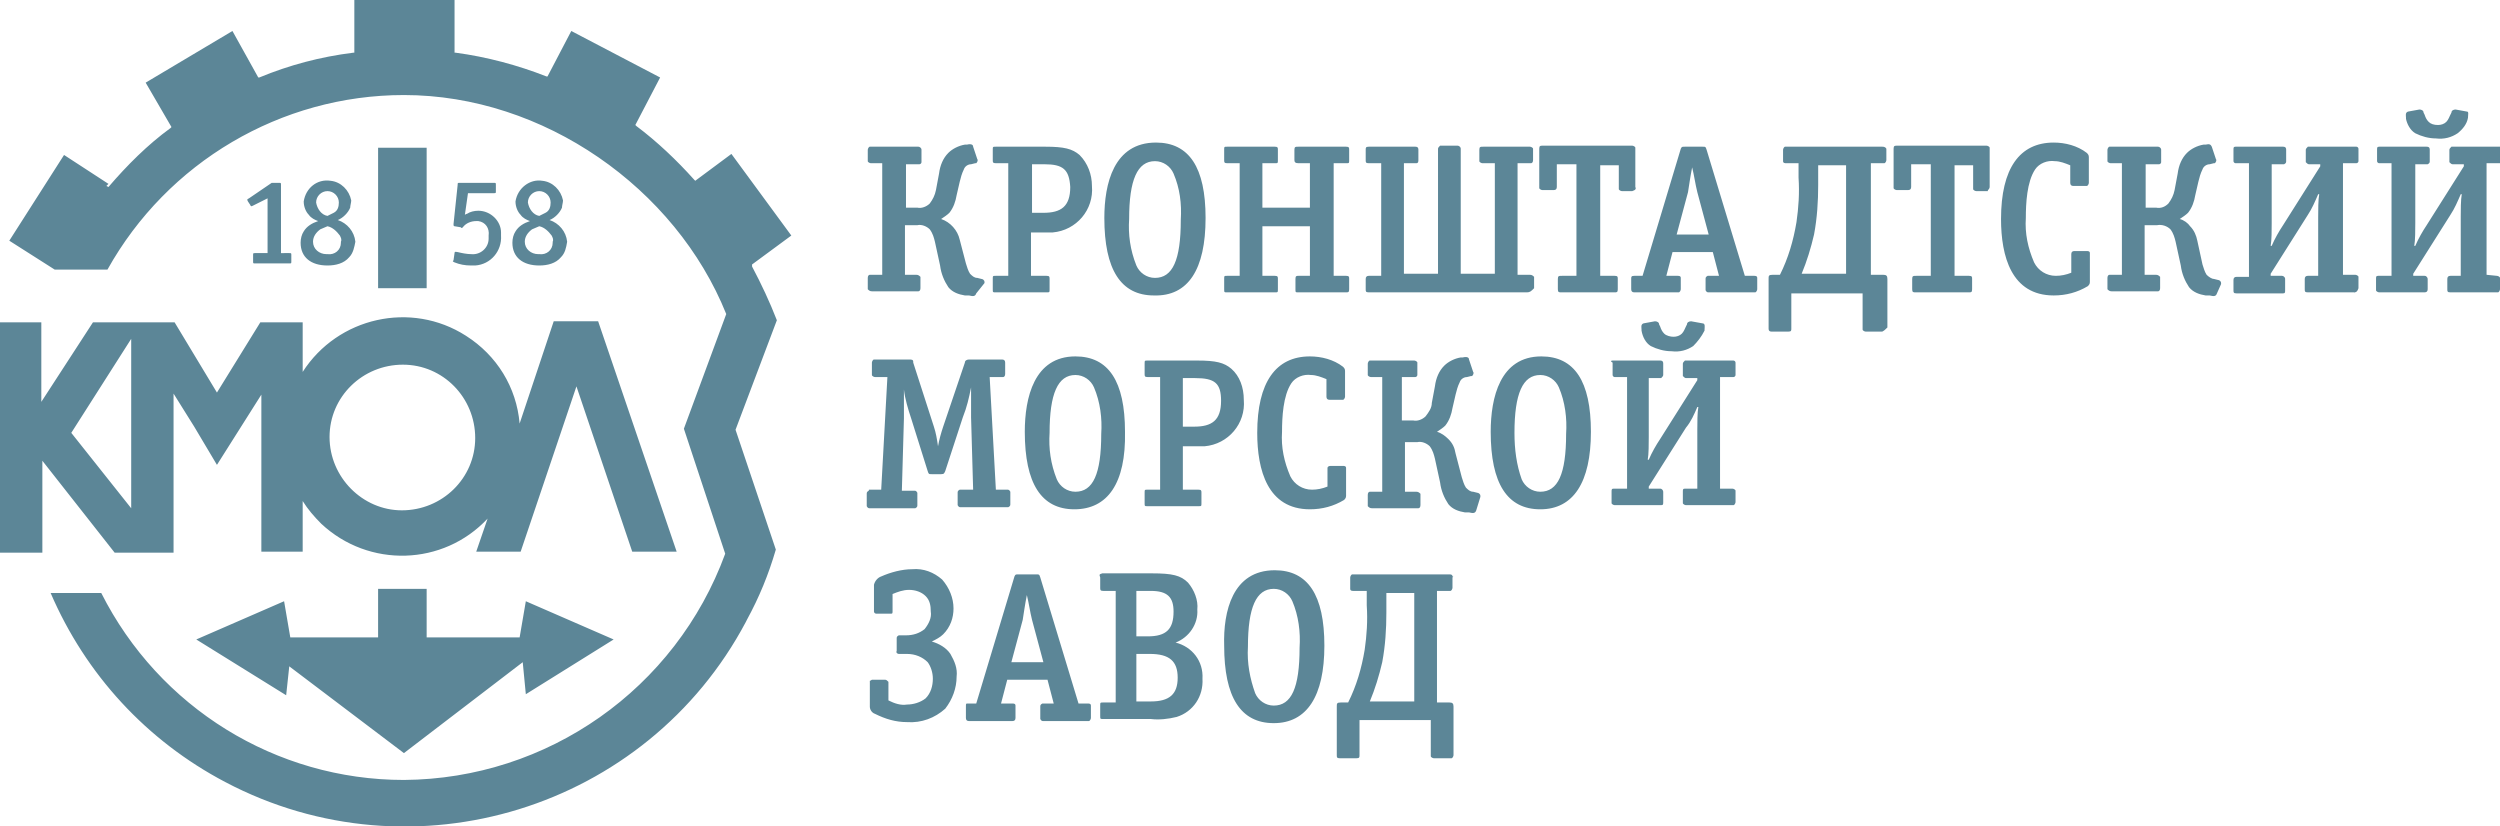 <?xml version="1.0" encoding="UTF-8"?> <!-- Generator: Adobe Illustrator 28.2.0, SVG Export Plug-In . SVG Version: 6.00 Build 0) --> <svg xmlns="http://www.w3.org/2000/svg" xmlns:xlink="http://www.w3.org/1999/xlink" id="Layer_1" x="0px" y="0px" viewBox="0 0 242 80" style="enable-background:new 0 0 242 80;" xml:space="preserve"> <style type="text/css"> .st0{fill-rule:evenodd;clip-rule:evenodd;fill:#5C8697;} </style> <path id="logo_1.svg" class="st0" d="M241.7,26.7c0.1,0,0.3,0.1,0.3,0.2c0,0,0,0,0,0V28c0,0.1-0.1,0.3-0.2,0.3c0,0-0.1,0-0.1,0h-4.5 c-0.3,0-0.3-0.1-0.3-0.3v-1c0-0.2,0.1-0.3,0.3-0.3h1V21c0-0.6,0-1.7,0.1-2.2h-0.1c-0.3,0.7-0.6,1.4-1,2l-3.6,5.7v0.2h1.1 c0.2,0,0.3,0.2,0.3,0.3v1c0,0.2-0.1,0.3-0.3,0.3h-4.4c-0.1,0-0.3-0.1-0.3-0.2c0,0,0-0.1,0-0.1v-1c0-0.2,0-0.3,0.2-0.3 c0,0,0.1,0,0.1,0h1.2V15.8h-1.2c-0.1,0-0.2-0.1-0.2-0.2c0,0,0,0,0-0.1v-1c0-0.2,0-0.3,0.2-0.3h4.6c0.3,0,0.3,0.2,0.3,0.3v1.1 c0,0.1,0,0.2-0.2,0.3c0,0,0,0-0.1,0h-1.1v5.7c0,0.6,0,1.7-0.1,2.2h0.1c0.3-0.7,0.7-1.4,1.1-2l3.6-5.7v-0.2h-1.1 c-0.1,0-0.2-0.1-0.3-0.2c0,0,0,0,0-0.1v-1.1c0-0.1,0.1-0.2,0.2-0.3c0,0,0,0,0.1,0h4.6c0.1,0,0.2,0.1,0.2,0.2c0,0,0,0.1,0,0.1v1.1 c0,0.1-0.1,0.2-0.2,0.2c0,0,0,0,0,0h-1.3v10.8L241.7,26.7L241.7,26.7L241.7,26.7z M238.9,11.4c-0.1,0.6-0.5,1.1-1,1.5 c-0.6,0.4-1.3,0.6-2.1,0.5c-0.7,0-1.4-0.2-2-0.5c-0.5-0.3-0.8-0.9-0.9-1.4l0-0.1c0-0.2-0.1-0.5,0.2-0.6l1.1-0.2 c0.2,0,0.4,0.1,0.4,0.3l0.1,0.2c0.1,0.3,0.2,0.5,0.4,0.7c0.2,0.2,0.5,0.3,0.9,0.3c0.3,0,0.6-0.1,0.8-0.3c0.2-0.2,0.3-0.5,0.4-0.7 l0.1-0.2c0-0.2,0.2-0.3,0.4-0.3l1.1,0.2C239,10.8,238.9,11.1,238.9,11.4L238.9,11.4L238.9,11.4z M227.9,28.3h-4.5 c-0.3,0-0.3-0.1-0.3-0.3v-1c0-0.2,0.1-0.3,0.3-0.3h1V21c0-0.6,0-1.7,0.1-2.2h-0.1c-0.3,0.7-0.6,1.4-1,2l-3.6,5.7v0.2h1.1 c0.1,0,0.3,0.1,0.3,0.3c0,0,0,0.1,0,0.1v1c0,0.2,0,0.3-0.2,0.3c0,0-0.1,0-0.1,0h-4.4c-0.3,0-0.3-0.1-0.3-0.3v-1 c0-0.2,0.1-0.3,0.3-0.3h1.2V15.8h-1.3c-0.1,0-0.2-0.1-0.2-0.2c0,0,0,0,0-0.1v-1c0-0.2,0-0.3,0.2-0.3h4.6c0.3,0,0.3,0.2,0.3,0.3v1.1 c0,0.1,0,0.2-0.2,0.3c0,0,0,0-0.1,0h-1.1v5.7c0,0.6,0,1.7-0.1,2.2h0.1c0.3-0.7,0.7-1.4,1.1-2l3.6-5.7v-0.2h-1.1 c-0.1,0-0.2-0.1-0.3-0.2c0,0,0,0,0-0.1v-1.1c0-0.1,0.1-0.2,0.2-0.3c0,0,0,0,0.1,0h4.6c0.1,0,0.2,0.1,0.2,0.2c0,0,0,0.1,0,0.1v1.1 c0,0.1-0.1,0.2-0.2,0.2c0,0,0,0,0,0h-1.3v10.8h1.2c0.1,0,0.3,0.1,0.3,0.2c0,0,0,0,0,0v1.1C228.2,28.2,228.1,28.3,227.9,28.3 C228,28.4,227.9,28.4,227.9,28.3L227.9,28.3z M214.6,28.4c-0.1,0.3-0.3,0.3-0.7,0.2l-0.4,0c-0.6-0.1-1.2-0.3-1.6-0.8 c-0.4-0.6-0.7-1.3-0.8-2.1l-0.5-2.3c-0.1-0.4-0.2-0.8-0.5-1.2c-0.3-0.3-0.8-0.5-1.3-0.4h-1.2v4.8h1.1c0.2,0,0.3,0.1,0.4,0.2 c0,0,0,0.1,0,0.1v1c0,0.2-0.1,0.3-0.2,0.3c0,0-0.1,0-0.1,0h-4.4c-0.2,0-0.3-0.1-0.4-0.2c0,0,0-0.1,0-0.1v-1c0-0.2,0.1-0.3,0.2-0.3 c0,0,0.1,0,0.1,0h1.1V15.8h-1.1c-0.1,0-0.3-0.1-0.3-0.2c0,0,0-0.1,0-0.1v-1c0-0.1,0.1-0.3,0.2-0.3c0,0,0.1,0,0.1,0h4.6 c0.1,0,0.3,0.1,0.3,0.3c0,0,0,0,0,0.1v1.1c0,0.1-0.1,0.2-0.2,0.2c0,0,0,0-0.1,0h-1.2v4.2h1c0.5,0.1,0.9-0.1,1.2-0.4 c0.3-0.4,0.5-0.8,0.6-1.3l0.3-1.6c0.1-0.8,0.4-1.5,0.9-2c0.4-0.4,1-0.7,1.6-0.8l0.2,0c0.4-0.1,0.5,0,0.6,0.2l0.4,1.2 c0.1,0.1,0,0.3-0.1,0.4c0,0-0.1,0-0.1,0l-0.4,0.1c-0.3,0-0.6,0.2-0.7,0.5c-0.2,0.4-0.3,0.8-0.4,1.2l-0.3,1.3 c-0.1,0.6-0.3,1.2-0.7,1.7c-0.2,0.2-0.5,0.4-0.8,0.6c0.4,0.1,0.8,0.4,1,0.7c0.4,0.4,0.6,0.9,0.7,1.4l0.5,2.3c0.1,0.3,0.2,0.7,0.4,1 c0.2,0.2,0.5,0.4,0.7,0.4l0.4,0.1c0.1,0,0.3,0.1,0.3,0.3c0,0,0,0.1,0,0.1L214.6,28.4L214.6,28.4z M198.8,28.6 c-4.1,0-5.1-3.8-5.1-7.4c0-4.9,1.8-7.4,5.1-7.4c1.1,0,2.3,0.3,3.2,1c0.1,0.1,0.2,0.2,0.2,0.4v2.5c0,0.1-0.1,0.3-0.2,0.3 c0,0-0.1,0-0.1,0h-1.2c-0.2,0-0.3-0.1-0.3-0.3v-1.7c-0.5-0.2-1-0.4-1.5-0.4c-0.7-0.1-1.5,0.2-1.9,0.8c-0.8,1.2-0.9,3.3-0.9,4.7 c-0.1,1.5,0.2,2.9,0.8,4.3c0.4,0.8,1.2,1.3,2.1,1.3c0.5,0,1-0.1,1.5-0.3v-1.8c0-0.2,0.1-0.3,0.3-0.3h1.2c0.1,0,0.3,0,0.3,0.2 c0,0,0,0.1,0,0.1v2.7c0,0.2-0.1,0.3-0.2,0.4C201.1,28.3,200,28.6,198.8,28.6L198.8,28.6L198.8,28.6z M192.4,18.5h-1.1 c-0.1,0-0.3-0.1-0.3-0.2c0,0,0-0.1,0-0.1v-2.2h-1.8v10.7h1.4c0.3,0,0.3,0.1,0.3,0.3v1c0,0.3-0.1,0.3-0.3,0.3h-5.1 c-0.3,0-0.4,0-0.4-0.3v-1c0-0.3,0.1-0.3,0.4-0.3h1.4V15.9h-1.9v2.2c0,0.2-0.1,0.3-0.3,0.3h-1.1c-0.1,0-0.3-0.1-0.3-0.2 c0,0,0-0.1,0-0.1v-3.7c0-0.3,0.1-0.3,0.4-0.3h8.6c0.1,0,0.3,0.1,0.3,0.2c0,0,0,0.1,0,0.1v3.7c0,0.1-0.1,0.3-0.2,0.3 C192.5,18.5,192.4,18.5,192.4,18.5L192.4,18.5z M182.2,32.1h-1.6c-0.1,0-0.3-0.1-0.3-0.2c0,0,0-0.1,0-0.1v-3.4h-6.9v3.4 c0,0.2,0,0.3-0.3,0.3h-1.6c-0.3,0-0.3-0.2-0.3-0.3V27c0-0.3,0-0.4,0.4-0.4h0.7c0.8-1.6,1.3-3.3,1.6-5.1c0.2-1.4,0.3-2.8,0.2-4.3 v-1.4h-1.2c-0.1,0-0.3,0-0.3-0.2c0,0,0-0.1,0-0.1v-1c0-0.1,0.1-0.3,0.2-0.3c0,0,0.1,0,0.1,0h9.3c0.1,0,0.3,0,0.4,0.2 c0,0,0,0.1,0,0.1v1c0,0.1-0.1,0.3-0.2,0.3c0,0-0.1,0-0.1,0h-1.2v10.8h1.2c0.3,0,0.4,0.1,0.4,0.4v4.7C182.5,31.9,182.4,32,182.2,32.1 C182.2,32.1,182.2,32.1,182.2,32.1L182.2,32.1L182.2,32.1z M178.7,16H176l0,1.9c0,1.6-0.1,3.2-0.4,4.8c-0.3,1.3-0.7,2.6-1.2,3.8h4.3 L178.7,16L178.7,16L178.7,16z M169.7,28.3h-4.3c-0.1,0-0.2,0-0.3-0.2c0,0,0-0.1,0-0.1V27c0-0.1,0-0.2,0.2-0.3c0,0,0.1,0,0.1,0h1 l-0.6-2.3h-3.9l-0.6,2.3h1.1c0.1,0,0.3,0,0.3,0.2c0,0,0,0.1,0,0.1V28c0,0.1-0.1,0.3-0.2,0.3c0,0-0.1,0-0.1,0h-4.2 c-0.2,0-0.3-0.1-0.3-0.3V27c0-0.2,0-0.3,0.3-0.3h0.8l3.7-12.3c0.1-0.2,0.1-0.2,0.4-0.2h1.7c0.3,0,0.3,0,0.4,0.3l3.7,12.2h0.9 c0.1,0,0.3,0,0.3,0.2c0,0,0,0.1,0,0.1V28c0,0.1-0.1,0.3-0.2,0.3C169.8,28.3,169.8,28.3,169.7,28.3L169.7,28.3z M164.3,18.6 c-0.2-0.8-0.3-1.6-0.5-2.4c-0.2,1-0.3,1.8-0.4,2.4l-1.1,4.1h3.1L164.3,18.6z M158,18.5H157c-0.1,0-0.3-0.1-0.3-0.2c0,0,0-0.1,0-0.1 v-2.2h-1.8v10.7h1.4c0.3,0,0.3,0.1,0.3,0.3v1c0,0.3-0.1,0.3-0.3,0.3h-5.1c-0.3,0-0.4,0-0.4-0.3v-1c0-0.3,0.1-0.3,0.4-0.3h1.4V15.9 h-1.9v2.2c0,0.2-0.1,0.3-0.3,0.3h-1.1c-0.1,0-0.3-0.1-0.3-0.2c0,0,0-0.1,0-0.1v-3.7c0-0.3,0.1-0.3,0.4-0.3h8.6 c0.1,0,0.3,0.1,0.3,0.2c0,0,0,0.1,0,0.1v3.7C158.4,18.3,158.3,18.4,158,18.5C158.1,18.5,158.1,18.5,158,18.5L158,18.5L158,18.5z M147.8,28.3h-15.3c-0.3,0-0.3-0.1-0.3-0.3v-1c0-0.2,0.1-0.3,0.3-0.3h1.2V15.8h-1.2c-0.3,0-0.3-0.1-0.3-0.3v-1c0-0.2,0-0.3,0.3-0.3 h4.5c0.3,0,0.3,0.2,0.3,0.3v1c0,0.1,0,0.3-0.2,0.3h-1.2v10.7h3.3V14.4c0-0.1,0.1-0.2,0.2-0.3c0,0,0,0,0.1,0h1.6 c0.1,0,0.3,0.1,0.3,0.3c0,0,0,0,0,0.1v12h3.3V15.8h-1.2c-0.1,0-0.3-0.1-0.3-0.2c0,0,0,0,0,0v-1.1c0-0.3,0.1-0.3,0.4-0.3h4.5 c0.1,0,0.3,0.1,0.3,0.2c0,0,0,0.1,0,0.1v1c0,0.2-0.1,0.3-0.2,0.3c0,0,0,0,0,0h-1.3v10.8h1.2c0.2,0,0.3,0.1,0.4,0.2c0,0,0,0.1,0,0.1 v1C148.2,28.2,148.1,28.3,147.8,28.3C147.9,28.3,147.9,28.3,147.8,28.3L147.8,28.3L147.8,28.3z M136.9,34.9c0.1,0,0.3,0.1,0.3,0.2 c0,0,0,0,0,0.1v1.1c0,0.1-0.1,0.2-0.2,0.2c0,0-0.1,0-0.1,0h-1.2v4.2h1.1c0.4,0.1,0.9-0.1,1.2-0.4c0.3-0.4,0.6-0.8,0.6-1.3l0.3-1.6 c0.1-0.8,0.4-1.5,0.9-2c0.4-0.4,1-0.7,1.6-0.8l0.2,0c0.4-0.1,0.6,0,0.6,0.2l0.4,1.2c0.1,0.1,0,0.3-0.1,0.4c0,0-0.1,0-0.1,0l-0.4,0.1 c-0.3,0-0.6,0.2-0.7,0.5c-0.2,0.4-0.3,0.8-0.4,1.2l-0.3,1.3c-0.1,0.6-0.3,1.2-0.7,1.7c-0.2,0.2-0.5,0.4-0.8,0.6 c0.4,0.1,0.8,0.4,1.1,0.7c0.4,0.4,0.6,0.8,0.7,1.4l0.6,2.3c0.1,0.3,0.2,0.7,0.4,1c0.2,0.2,0.4,0.4,0.7,0.4l0.4,0.1 c0.1,0,0.3,0.1,0.3,0.3c0,0,0,0.1,0,0.1l-0.4,1.3c-0.1,0.3-0.3,0.3-0.7,0.2l-0.4,0c-0.6-0.1-1.2-0.3-1.6-0.8 c-0.4-0.6-0.7-1.3-0.8-2.1l-0.5-2.3c-0.1-0.4-0.2-0.8-0.5-1.2c-0.3-0.3-0.8-0.5-1.2-0.4h-1.2v4.8h1.1c0.2,0,0.3,0.1,0.4,0.2 c0,0,0,0.1,0,0.1v1c0,0.2-0.1,0.3-0.2,0.3c0,0-0.1,0-0.1,0h-4.4c-0.2,0-0.3-0.1-0.4-0.2c0,0,0-0.1,0-0.1v-1c0-0.2,0.1-0.3,0.2-0.3 c0,0,0.1,0,0.1,0h1.1V36.5h-1.1c-0.1,0-0.3-0.1-0.3-0.2c0,0,0-0.1,0-0.1v-1c0-0.1,0.1-0.3,0.2-0.3c0,0,0.1,0,0.1,0L136.9,34.9 L136.9,34.9L136.9,34.9z M140.6,55.9v1c0,0.1-0.1,0.3-0.2,0.3c0,0-0.1,0-0.1,0h-1.2V68h1.2c0.3,0,0.4,0.1,0.4,0.4v4.7 c0,0.1-0.1,0.3-0.2,0.3c0,0,0,0-0.1,0h-1.6c-0.1,0-0.3-0.1-0.3-0.2c0,0,0-0.1,0-0.1v-3.4h-6.9v3.4c0,0.2,0,0.3-0.3,0.3h-1.6 c-0.3,0-0.3-0.1-0.3-0.3v-4.7c0-0.3,0-0.4,0.4-0.4h0.7c0.8-1.6,1.3-3.3,1.6-5.1c0.2-1.4,0.3-2.8,0.2-4.3v-1.4H131 c-0.1,0-0.3,0-0.3-0.2c0,0,0-0.1,0-0.1v-1c0-0.1,0.1-0.3,0.2-0.3c0,0,0.1,0,0.1,0h9.3c0.1,0,0.3,0,0.3,0.2 C140.7,55.8,140.7,55.8,140.6,55.9L140.6,55.9z M136.9,57.4h-2.7l0,1.9c0,1.6-0.1,3.2-0.4,4.8c-0.3,1.3-0.7,2.6-1.2,3.8h4.3 L136.9,57.4L136.9,57.4L136.9,57.4z M130.3,28.3h-4.6c-0.3,0-0.3,0-0.3-0.3v-1c0-0.3,0.1-0.3,0.3-0.3h1.1v-4.8h-4.6v4.8h1.2 c0.3,0,0.3,0.1,0.3,0.3v1c0,0.3,0,0.3-0.3,0.3h-4.6c-0.3,0-0.3,0-0.3-0.3v-1c0-0.3,0-0.3,0.3-0.3h1.2V15.8h-1.2 c-0.3,0-0.3-0.1-0.3-0.3v-1c0-0.3,0-0.3,0.3-0.3h4.6c0.3,0,0.3,0.1,0.3,0.3v1c0,0.3,0,0.3-0.3,0.3h-1.2v4.3h4.6v-4.3h-1.1 c-0.3,0-0.4-0.1-0.4-0.3v-1c0-0.3,0.1-0.3,0.4-0.3h4.6c0.3,0,0.3,0.1,0.3,0.3v1c0,0.3,0,0.3-0.3,0.3h-1.2v10.9h1.2 c0.3,0,0.3,0.1,0.3,0.3v1C130.6,28.3,130.5,28.3,130.3,28.3L130.3,28.3L130.3,28.3z M120.4,38.7c0.2,2.3-1.5,4.3-3.8,4.5 c-0.2,0-0.5,0-0.7,0h-1.4v4.2h1.5c0.3,0,0.3,0.1,0.3,0.3v1c0,0.3,0,0.3-0.3,0.3h-4.9c-0.3,0-0.3,0-0.3-0.3v-1c0-0.3,0-0.3,0.3-0.3 h1.2V36.5h-1.2c-0.3,0-0.3-0.1-0.3-0.3v-1c0-0.3,0-0.3,0.3-0.3h4.8c1.8,0,2.6,0.2,3.3,0.8C120,36.4,120.4,37.5,120.4,38.7 L120.4,38.7L120.4,38.7z M115.7,36.6h-1.2v4.7h1.1c1.7,0,2.6-0.6,2.6-2.5C118.2,37.1,117.6,36.6,115.7,36.6L115.7,36.6z M111.7,28.6 c-3.2,0-4.8-2.5-4.8-7.5c0-3.3,0.9-7.3,5-7.3c3.2,0,4.8,2.4,4.8,7.3C116.7,26.1,115,28.7,111.7,28.6L111.7,28.6L111.7,28.6z M113.6,16.8c-0.3-0.7-1-1.2-1.8-1.2c-1.7,0-2.5,1.8-2.5,5.6c-0.1,1.5,0.1,3,0.7,4.5c0.3,0.7,1,1.2,1.8,1.2c1.7,0,2.5-1.7,2.5-5.6 C114.4,19.7,114.2,18.2,113.6,16.8L113.6,16.8z M104,49.3c-3.2,0-4.8-2.5-4.8-7.5c0-3.3,0.9-7.3,4.9-7.3c3.2,0,4.8,2.4,4.8,7.3 C109,46.8,107.2,49.3,104,49.3L104,49.3L104,49.3z M104.1,36.3c-1.7,0-2.5,1.8-2.5,5.6c-0.1,1.5,0.1,3,0.7,4.5 c0.3,0.7,1,1.2,1.8,1.2c1.7,0,2.5-1.7,2.5-5.6c0.1-1.5-0.1-3.1-0.7-4.5C105.6,36.8,104.9,36.3,104.1,36.3L104.1,36.3z M101.2,22.5 h-1.4v4.2h1.5c0.3,0,0.3,0.1,0.3,0.3v1c0,0.3,0,0.3-0.3,0.3h-4.9c-0.3,0-0.3,0-0.3-0.3v-1c0-0.3,0-0.3,0.3-0.3h1.2V15.8h-1.2 c-0.3,0-0.3-0.1-0.3-0.3v-1c0-0.3,0-0.3,0.3-0.3h4.8c1.8,0,2.6,0.2,3.3,0.8c0.8,0.8,1.2,1.9,1.2,3c0.2,2.3-1.5,4.3-3.8,4.5 C101.7,22.5,101.4,22.5,101.2,22.5L101.2,22.5L101.2,22.5z M101.1,15.9h-1.2v4.7h1.1c1.7,0,2.6-0.6,2.6-2.5 C103.5,16.4,102.9,15.9,101.1,15.9L101.1,15.9L101.1,15.9z M94.5,28.4c-0.1,0.3-0.3,0.3-0.7,0.2l-0.4,0c-0.6-0.1-1.2-0.3-1.6-0.8 c-0.4-0.6-0.7-1.3-0.8-2.1l-0.5-2.3c-0.1-0.4-0.2-0.8-0.5-1.2c-0.3-0.3-0.8-0.5-1.2-0.4h-1.2v4.8h1.1c0.2,0,0.3,0.1,0.4,0.2 c0,0,0,0.1,0,0.1v1c0,0.2-0.1,0.3-0.2,0.3c0,0-0.1,0-0.1,0h-4.4c-0.2,0-0.3-0.1-0.4-0.2c0,0,0-0.1,0-0.1v-1c0-0.2,0.1-0.3,0.2-0.3 c0,0,0.1,0,0.1,0h1.1V15.8h-1.1c-0.1,0-0.3-0.1-0.3-0.2c0,0,0-0.1,0-0.1v-1c0-0.1,0.1-0.3,0.2-0.3c0,0,0.1,0,0.1,0h4.6 c0.1,0,0.3,0.1,0.3,0.3c0,0,0,0,0,0.1v1.1c0,0.1-0.1,0.2-0.2,0.2c0,0-0.1,0-0.1,0h-1.2v4.2h1.1c0.4,0.1,0.9-0.1,1.2-0.4 c0.3-0.4,0.5-0.8,0.6-1.3l0.3-1.6c0.1-0.8,0.4-1.5,0.9-2c0.4-0.4,1-0.7,1.6-0.8l0.2,0c0.4-0.1,0.6,0,0.6,0.2l0.4,1.2 c0.1,0.1,0,0.3-0.1,0.4c0,0-0.1,0-0.1,0l-0.4,0.1c-0.3,0-0.6,0.2-0.7,0.5c-0.2,0.4-0.3,0.8-0.4,1.2l-0.3,1.3 c-0.1,0.6-0.3,1.2-0.7,1.7c-0.2,0.2-0.5,0.4-0.8,0.6c0.9,0.3,1.6,1.1,1.8,2l0.6,2.3c0.1,0.3,0.2,0.7,0.4,1c0.2,0.2,0.4,0.4,0.7,0.4 l0.4,0.1c0.1,0,0.3,0.1,0.3,0.3c0,0,0,0.1,0,0.1L94.5,28.4L94.5,28.4z M84.2,47.4h1.1l0.6-10.9h-1.2c-0.1,0-0.3-0.1-0.3-0.2 c0,0,0-0.1,0-0.1v-1.1c0-0.1,0.1-0.3,0.2-0.3c0,0,0.1,0,0.1,0h3.3c0.2,0,0.4,0,0.4,0.2c0,0,0,0,0,0.1l2,6.2c0.2,0.6,0.3,1.2,0.4,1.9 c0.1-0.6,0.3-1.3,0.5-1.9l2.1-6.2c0-0.2,0.2-0.3,0.4-0.3c0,0,0,0,0,0H97c0.2,0,0.3,0.1,0.3,0.3v1.1c0,0.2-0.1,0.3-0.2,0.3 c0,0-0.1,0-0.1,0h-1.2l0.6,10.9h1.1c0.1,0,0.2,0,0.3,0.2c0,0,0,0.1,0,0.1v1.1c0,0.1,0,0.2-0.2,0.3c0,0-0.1,0-0.1,0H93 c-0.1,0-0.2,0-0.3-0.2c0,0,0-0.1,0-0.1v-1.1c0-0.1,0-0.2,0.2-0.3c0,0,0.1,0,0.1,0h1.2l-0.2-7c0-0.7,0-1.7,0-2.9 c-0.2,1-0.4,1.9-0.8,2.9l-1.7,5.2c-0.1,0.2-0.1,0.3-0.4,0.3h-0.9c-0.3,0-0.3,0-0.4-0.3l-1.6-5.1c-0.3-0.9-0.6-1.9-0.7-2.8 c0,0.9,0,2,0,2.8l-0.2,7h1.2c0.1,0,0.2,0,0.3,0.2c0,0,0,0.1,0,0.1v1.1c0,0.1,0,0.2-0.2,0.3c0,0-0.1,0-0.1,0h-4.3 c-0.1,0-0.2,0-0.3-0.2c0,0,0-0.1,0-0.1v-1.1c0-0.1,0-0.2,0.2-0.3C84.1,47.4,84.1,47.4,84.2,47.4L84.2,47.4z M72.8,25.8 c0.9,1.7,1.7,3.4,2.4,5.2l-4,10.6l3.9,11.6c-0.7,2.4-1.6,4.6-2.8,6.8l-0.1,0.2C62.6,78.3,40,85.3,21.8,75.7 c-7.6-4-13.5-10.4-16.9-18.3h4.9c5.6,11.1,16.9,18.1,29.3,18.1c13.9-0.1,26.3-8.8,31.1-21.9l-4-12.1l4.1-11.1 C65.4,18.2,52.6,9.2,39.1,9.2c-11.9,0-22.9,6.5-28.7,16.9H5.3l-4.4-2.8L6.2,15l4.3,2.8L10.3,18l0.2,0.1c1.8-2.1,3.8-4.1,6-5.7 l0.1-0.1L14.1,8l8.4-5L25,7.5l0.1,0c2.9-1.2,5.9-2,9.1-2.4h0.1V0H44v5.1h0.1c3,0.4,6,1.2,8.8,2.3l0.1,0l2.3-4.4l8.6,4.5l-2.4,4.6 l0.1,0.1c2,1.5,3.9,3.3,5.6,5.2l0.1,0.1l3.5-2.6l5.8,7.9l-3.8,2.8L72.8,25.8L72.8,25.8z M24.5,19.9c-0.2,0.1-0.2,0.1-0.3-0.1 L24,19.5c-0.1-0.2-0.1-0.2,0.1-0.3l2.2-1.5h0.7c0.2,0,0.2,0,0.2,0.2v6.6H28c0.2,0,0.2,0,0.2,0.2v0.6c0,0.2,0,0.2-0.2,0.2h-3.3 c-0.2,0-0.2,0-0.2-0.2v-0.6c0-0.2,0-0.2,0.2-0.2h1.2v-5.3L24.5,19.9L24.5,19.9z M33.8,24.9c-0.5,0.6-1.3,0.8-2.1,0.8 c-1.6,0-2.6-0.8-2.6-2.2c0-0.4,0.1-0.8,0.3-1.1c0.3-0.5,0.8-0.8,1.4-1c-0.3-0.1-0.7-0.3-0.9-0.6c-0.3-0.3-0.5-0.8-0.5-1.3 c0.2-1.3,1.3-2.2,2.6-2c1,0.1,1.8,0.9,2,1.9c0,0.2-0.1,0.5-0.1,0.7c-0.2,0.5-0.7,1-1.2,1.2c0.9,0.3,1.6,1.1,1.7,2.1 C34.3,23.9,34.2,24.5,33.8,24.9L33.8,24.9L33.8,24.9z M32.8,19.6c0-0.6-0.5-1.1-1.1-1.1s-1.1,0.5-1.1,1.1l0,0 c0.1,0.6,0.5,1.2,1.1,1.3c0.2-0.1,0.4-0.2,0.6-0.3C32.7,20.4,32.8,20,32.8,19.6C32.8,19.6,32.8,19.6,32.8,19.6z M32.9,22.8 c-0.3-0.4-0.7-0.8-1.2-0.9c-0.2,0.1-0.5,0.2-0.7,0.3c-0.4,0.3-0.7,0.7-0.7,1.2c0,0.7,0.6,1.2,1.3,1.2c0,0,0.1,0,0.1,0 c0.7,0.1,1.3-0.4,1.3-1.1c0,0,0-0.1,0-0.1C33.1,23.2,33,23,32.9,22.8L32.9,22.8z M36.6,14.3h4.7v13.6h-4.7V14.3L36.6,14.3L36.6,14.3 z M46.3,20.4c1.2,0,2.2,1,2.2,2.1c0,0.1,0,0.2,0,0.3c0.1,1.5-1,2.8-2.5,2.9c-0.1,0-0.2,0-0.4,0c-0.6,0-1.1-0.1-1.6-0.3 c-0.2-0.1-0.2-0.1-0.1-0.2l0.1-0.7c0-0.2,0.2-0.1,0.3-0.1c0.4,0.1,0.9,0.2,1.3,0.2c0.9,0.1,1.7-0.6,1.7-1.5c0-0.1,0-0.2,0-0.3 c0.1-0.7-0.3-1.3-1-1.4c-0.1,0-0.2,0-0.2,0c-0.5,0-1,0.2-1.3,0.6c-0.1,0.1-0.1,0.1-0.2,0L44,21.9c-0.1,0-0.1-0.1-0.1-0.2l0.4-3.8 c0-0.2,0-0.2,0.2-0.2h3.3c0.2,0,0.2,0,0.2,0.2v0.6c0,0.2,0,0.2-0.2,0.2h-2.5L45,20.8c0.1-0.1,0.2-0.1,0.2-0.1 C45.5,20.5,45.9,20.4,46.3,20.4L46.3,20.4L46.3,20.4z M54.3,24.9c-0.5,0.6-1.3,0.8-2.1,0.8c-1.6,0-2.6-0.8-2.6-2.2 c0-0.4,0.1-0.8,0.3-1.1c0.3-0.5,0.8-0.8,1.4-1c-0.3-0.1-0.7-0.3-0.9-0.6c-0.3-0.3-0.5-0.8-0.5-1.3c0.2-1.3,1.4-2.2,2.6-2 c1,0.1,1.8,0.9,2,1.9c0,0.2-0.1,0.5-0.1,0.7c-0.2,0.5-0.7,1-1.2,1.2c0.9,0.3,1.6,1.1,1.7,2.1C54.8,24,54.7,24.5,54.3,24.9L54.3,24.9 L54.3,24.9z M53.3,19.6c0-0.6-0.5-1.1-1.1-1.1s-1.1,0.5-1.1,1.1l0,0c0.1,0.6,0.5,1.2,1.1,1.3c0.2-0.1,0.4-0.2,0.6-0.3 C53.2,20.4,53.3,20,53.3,19.6C53.3,19.6,53.3,19.6,53.3,19.6z M53.4,22.8c-0.3-0.4-0.7-0.8-1.2-0.9c-0.2,0.1-0.5,0.2-0.7,0.3 c-0.4,0.3-0.7,0.7-0.7,1.2c0,0.7,0.6,1.2,1.3,1.2c0,0,0.1,0,0.1,0c0.7,0.1,1.3-0.4,1.3-1.1c0,0,0-0.1,0-0.1 C53.6,23.2,53.5,23,53.4,22.8L53.4,22.8z M63.4,41.6L63.4,41.6L63.4,41.6L63.4,41.6L63.4,41.6L63.4,41.6L63.4,41.6L63.4,41.6z M41.3,57v4.7h9l0.6-3.5l8.5,3.7l-8.5,5.3l-0.3-3.1l-11.5,8.8l-11.1-8.4l-0.3,2.8L19,61.9l8.5-3.7l0.6,3.5h8.5V57H41.3L41.3,57z M4,38.9l5-7.7h4.7l0,0h3.2L21,38l4.2-6.8h4.1v4.8c3.4-5.3,10.5-6.9,15.8-3.5c3,1.9,4.9,5,5.2,8.5l3.3-9.9h4.3l7.6,22.3h-4.3 l-5.4-16l-5.4,16h-4.3l1.1-3.2c-4.3,4.6-11.5,4.8-16.1,0.5c-0.7-0.7-1.3-1.4-1.8-2.2v4.9h-4V38.2L21,45l-2.2-3.7l-2-3.2v15.4h-5.7 l-7-8.9l0,8.9H0l0-22.3h4L4,38.9L4,38.9z M38.9,49.4c3.9,0,7.1-3.1,7.1-7s-3.1-7.1-7-7.1s-7.1,3.1-7.1,7c0,0,0,0,0,0 C31.9,46.2,35.1,49.4,38.9,49.4L38.9,49.4z M12.7,49.2l0-16.4l-5.8,9.1L12.7,49.2z M84.4,65.8h1.3c0.1,0,0.2,0.1,0.3,0.2 c0,0,0,0,0,0.1v1.7c0.6,0.3,1.2,0.5,1.8,0.4c0.6,0,1.3-0.2,1.8-0.6c0.5-0.5,0.7-1.2,0.7-1.9c0-0.6-0.2-1.2-0.5-1.6 c-0.5-0.5-1.2-0.8-2-0.8h-0.8c-0.1,0-0.3-0.1-0.2-0.3c0,0,0,0,0,0v-1.2c0-0.1,0-0.2,0.2-0.3c0,0,0.1,0,0.1,0h0.6 c0.7,0,1.3-0.2,1.8-0.6c0.4-0.5,0.7-1.1,0.6-1.7c0-0.6-0.1-1.1-0.5-1.5c-0.4-0.4-1-0.6-1.6-0.6c-0.6,0-1.1,0.2-1.6,0.4v1.7 c0,0.1,0,0.2-0.1,0.2c0,0,0,0-0.1,0h-1.4c-0.1,0-0.2-0.1-0.2-0.2c0,0,0,0,0-0.1v-2.5c0.1-0.4,0.4-0.7,0.7-0.8c0.9-0.4,2-0.7,3-0.7 c1.1-0.1,2.1,0.3,2.9,1c0.7,0.8,1.1,1.8,1.1,2.8c0,0.9-0.3,1.8-1,2.5c-0.3,0.3-0.7,0.5-1.1,0.7c0.7,0.2,1.4,0.6,1.8,1.2 c0.4,0.7,0.7,1.4,0.6,2.2c0,1.1-0.4,2.2-1.1,3.1c-1,0.9-2.3,1.4-3.7,1.3c-1.1,0-2.1-0.3-3.1-0.8c-0.3-0.1-0.5-0.4-0.5-0.7v-2.5 C84.1,66,84.2,65.9,84.4,65.8C84.4,65.8,84.4,65.8,84.4,65.8L84.4,65.8L84.4,65.8z M93.7,68.1h0.8l3.7-12.3c0.1-0.2,0.1-0.2,0.4-0.2 h1.7c0.3,0,0.3,0,0.4,0.3l3.7,12.2h0.9c0.1,0,0.3,0,0.3,0.2c0,0,0,0.1,0,0.1v1.1c0,0.1-0.1,0.3-0.2,0.3c0,0-0.1,0-0.1,0H101 c-0.1,0-0.2,0-0.3-0.2c0,0,0-0.1,0-0.1v-1.1c0-0.1,0-0.2,0.2-0.3c0,0,0.1,0,0.1,0h1l-0.6-2.3h-3.9l-0.6,2.3h1.1c0.1,0,0.3,0,0.3,0.2 c0,0,0,0.1,0,0.1v1.1c0,0.2-0.1,0.3-0.3,0.3h-4.2c-0.2,0-0.3-0.1-0.3-0.3v-1.1C93.5,68.1,93.5,68.1,93.7,68.1L93.7,68.1L93.7,68.1z M101,64.1L99.9,60c-0.2-0.8-0.3-1.6-0.5-2.4c-0.2,1-0.3,1.8-0.4,2.4l-1.1,4.1H101L101,64.1L101,64.1z M106.7,55.5h4.8 c2,0,2.8,0.2,3.5,0.9c0.6,0.7,1,1.7,0.9,2.6c0.1,1.4-0.8,2.7-2.1,3.2c1.6,0.4,2.7,1.8,2.6,3.5c0.1,1.7-0.9,3.2-2.5,3.7 c-0.8,0.2-1.7,0.3-2.5,0.2h-4.6c-0.3,0-0.3,0-0.3-0.3v-1c0-0.3,0-0.3,0.3-0.3h1.2V57.2h-1.2c-0.3,0-0.3-0.1-0.3-0.3v-1 C106.4,55.6,106.4,55.6,106.7,55.5L106.7,55.5L106.7,55.5z M110,67.9h1.4c1.8,0,2.6-0.7,2.6-2.3s-0.8-2.3-2.7-2.3H110L110,67.9 L110,67.9z M110,61.6h1.1c1.8,0,2.5-0.7,2.5-2.4c0-1.4-0.6-2-2.2-2H110V61.6z M123.4,55.2c3.2,0,4.8,2.4,4.8,7.3s-1.7,7.5-4.9,7.5 s-4.8-2.5-4.8-7.5C118.4,59.2,119.3,55.2,123.4,55.2z M121.5,67.1c0.3,0.7,1,1.2,1.8,1.2c1.7,0,2.5-1.7,2.5-5.6 c0.1-1.5-0.1-3.1-0.7-4.5c-0.3-0.7-1-1.2-1.8-1.2c-1.7,0-2.5,1.8-2.5,5.6C120.7,64.2,121,65.7,121.5,67.1z M128.8,45.1h1.2 c0.1,0,0.3,0,0.3,0.2c0,0,0,0.1,0,0.1V48c0,0.2-0.1,0.3-0.2,0.4c-1,0.6-2.1,0.9-3.3,0.9c-4.1,0-5.1-3.8-5.1-7.4 c0-4.9,1.8-7.4,5.1-7.4c1.1,0,2.3,0.3,3.2,1c0.1,0.1,0.2,0.2,0.2,0.4v2.5c0,0.1-0.1,0.3-0.2,0.3c0,0-0.1,0-0.1,0h-1.2 c-0.2,0-0.3-0.1-0.3-0.3v-1.7c-0.5-0.2-1-0.4-1.5-0.4c-0.7-0.1-1.5,0.2-1.9,0.8c-0.8,1.2-0.9,3.3-0.9,4.7c-0.1,1.5,0.2,2.9,0.8,4.3 c0.4,0.8,1.2,1.3,2.1,1.3c0.5,0,1-0.1,1.5-0.3v-1.8C128.5,45.2,128.6,45.1,128.8,45.1L128.8,45.1z M149.2,34.5 c3.2,0,4.8,2.4,4.8,7.3s-1.7,7.5-4.9,7.5s-4.8-2.5-4.8-7.5C144.3,38.5,145.2,34.5,149.2,34.5z M147.3,46.4c0.3,0.7,1,1.2,1.8,1.2 c1.7,0,2.5-1.7,2.5-5.6c0.1-1.5-0.1-3.1-0.7-4.5c-0.3-0.7-1-1.2-1.8-1.2c-1.7,0-2.5,1.8-2.5,5.6C146.6,43.5,146.8,45,147.3,46.4z M163.9,33.5c-0.6,0.4-1.3,0.6-2.1,0.5c-0.7,0-1.4-0.2-2-0.5c-0.5-0.3-0.8-0.9-0.9-1.5l0-0.1c0-0.2-0.1-0.5,0.2-0.6l1.1-0.2 c0.2,0,0.4,0.1,0.4,0.3l0.1,0.2c0.1,0.3,0.2,0.5,0.4,0.7c0.2,0.2,0.6,0.3,0.9,0.3c0.3,0,0.6-0.1,0.8-0.3c0.2-0.2,0.3-0.5,0.4-0.7 l0.1-0.2c0-0.2,0.2-0.3,0.4-0.3l1.1,0.2c0.3,0,0.2,0.4,0.2,0.6l0,0.1C164.7,32.6,164.3,33.1,163.9,33.5L163.9,33.5z M156.1,34.9h4.6 c0.3,0,0.3,0.2,0.3,0.3v1.1c0,0.1-0.1,0.2-0.2,0.3c0,0-0.1,0-0.1,0h-1.1v5.7c0,0.6,0,1.7-0.1,2.2h0.1c0.3-0.7,0.7-1.4,1.1-2l3.6-5.7 v-0.2h-1.1c-0.1,0-0.2-0.1-0.3-0.2c0,0,0,0,0-0.1v-1.1c0-0.1,0.1-0.2,0.2-0.3c0,0,0.1,0,0.1,0h4.6c0.1,0,0.2,0.1,0.2,0.2 c0,0,0,0.1,0,0.1v1.1c0,0.1-0.1,0.2-0.2,0.2c0,0,0,0,0,0h-1.3v10.8h1.2c0.1,0,0.3,0.1,0.3,0.2c0,0,0,0,0,0v1.1 c0,0.1-0.1,0.3-0.2,0.3c0,0-0.1,0-0.1,0h-4.5c-0.1,0-0.3-0.1-0.3-0.2c0,0,0-0.1,0-0.1v-1c0-0.2,0-0.3,0.2-0.3c0,0,0.1,0,0.1,0h1.1 v-5.7c0-0.6,0-1.7,0.1-2.2h-0.1c-0.3,0.7-0.6,1.4-1.1,2l-3.6,5.7v0.2h1.1c0.2,0,0.3,0.2,0.3,0.3v1c0,0.2,0,0.3-0.2,0.3 c-0.1,0-0.1,0-0.1,0h-4.4c-0.1,0-0.3-0.1-0.3-0.2c0,0,0-0.1,0-0.1v-1c0-0.2,0-0.3,0.2-0.3c0,0,0.1,0,0.1,0h1.2V36.5h-1.2 c-0.1,0-0.2-0.1-0.2-0.2c0,0,0,0,0-0.1v-1.1C155.9,35,155.9,34.9,156.1,34.9L156.1,34.9z"></path> </svg> 
